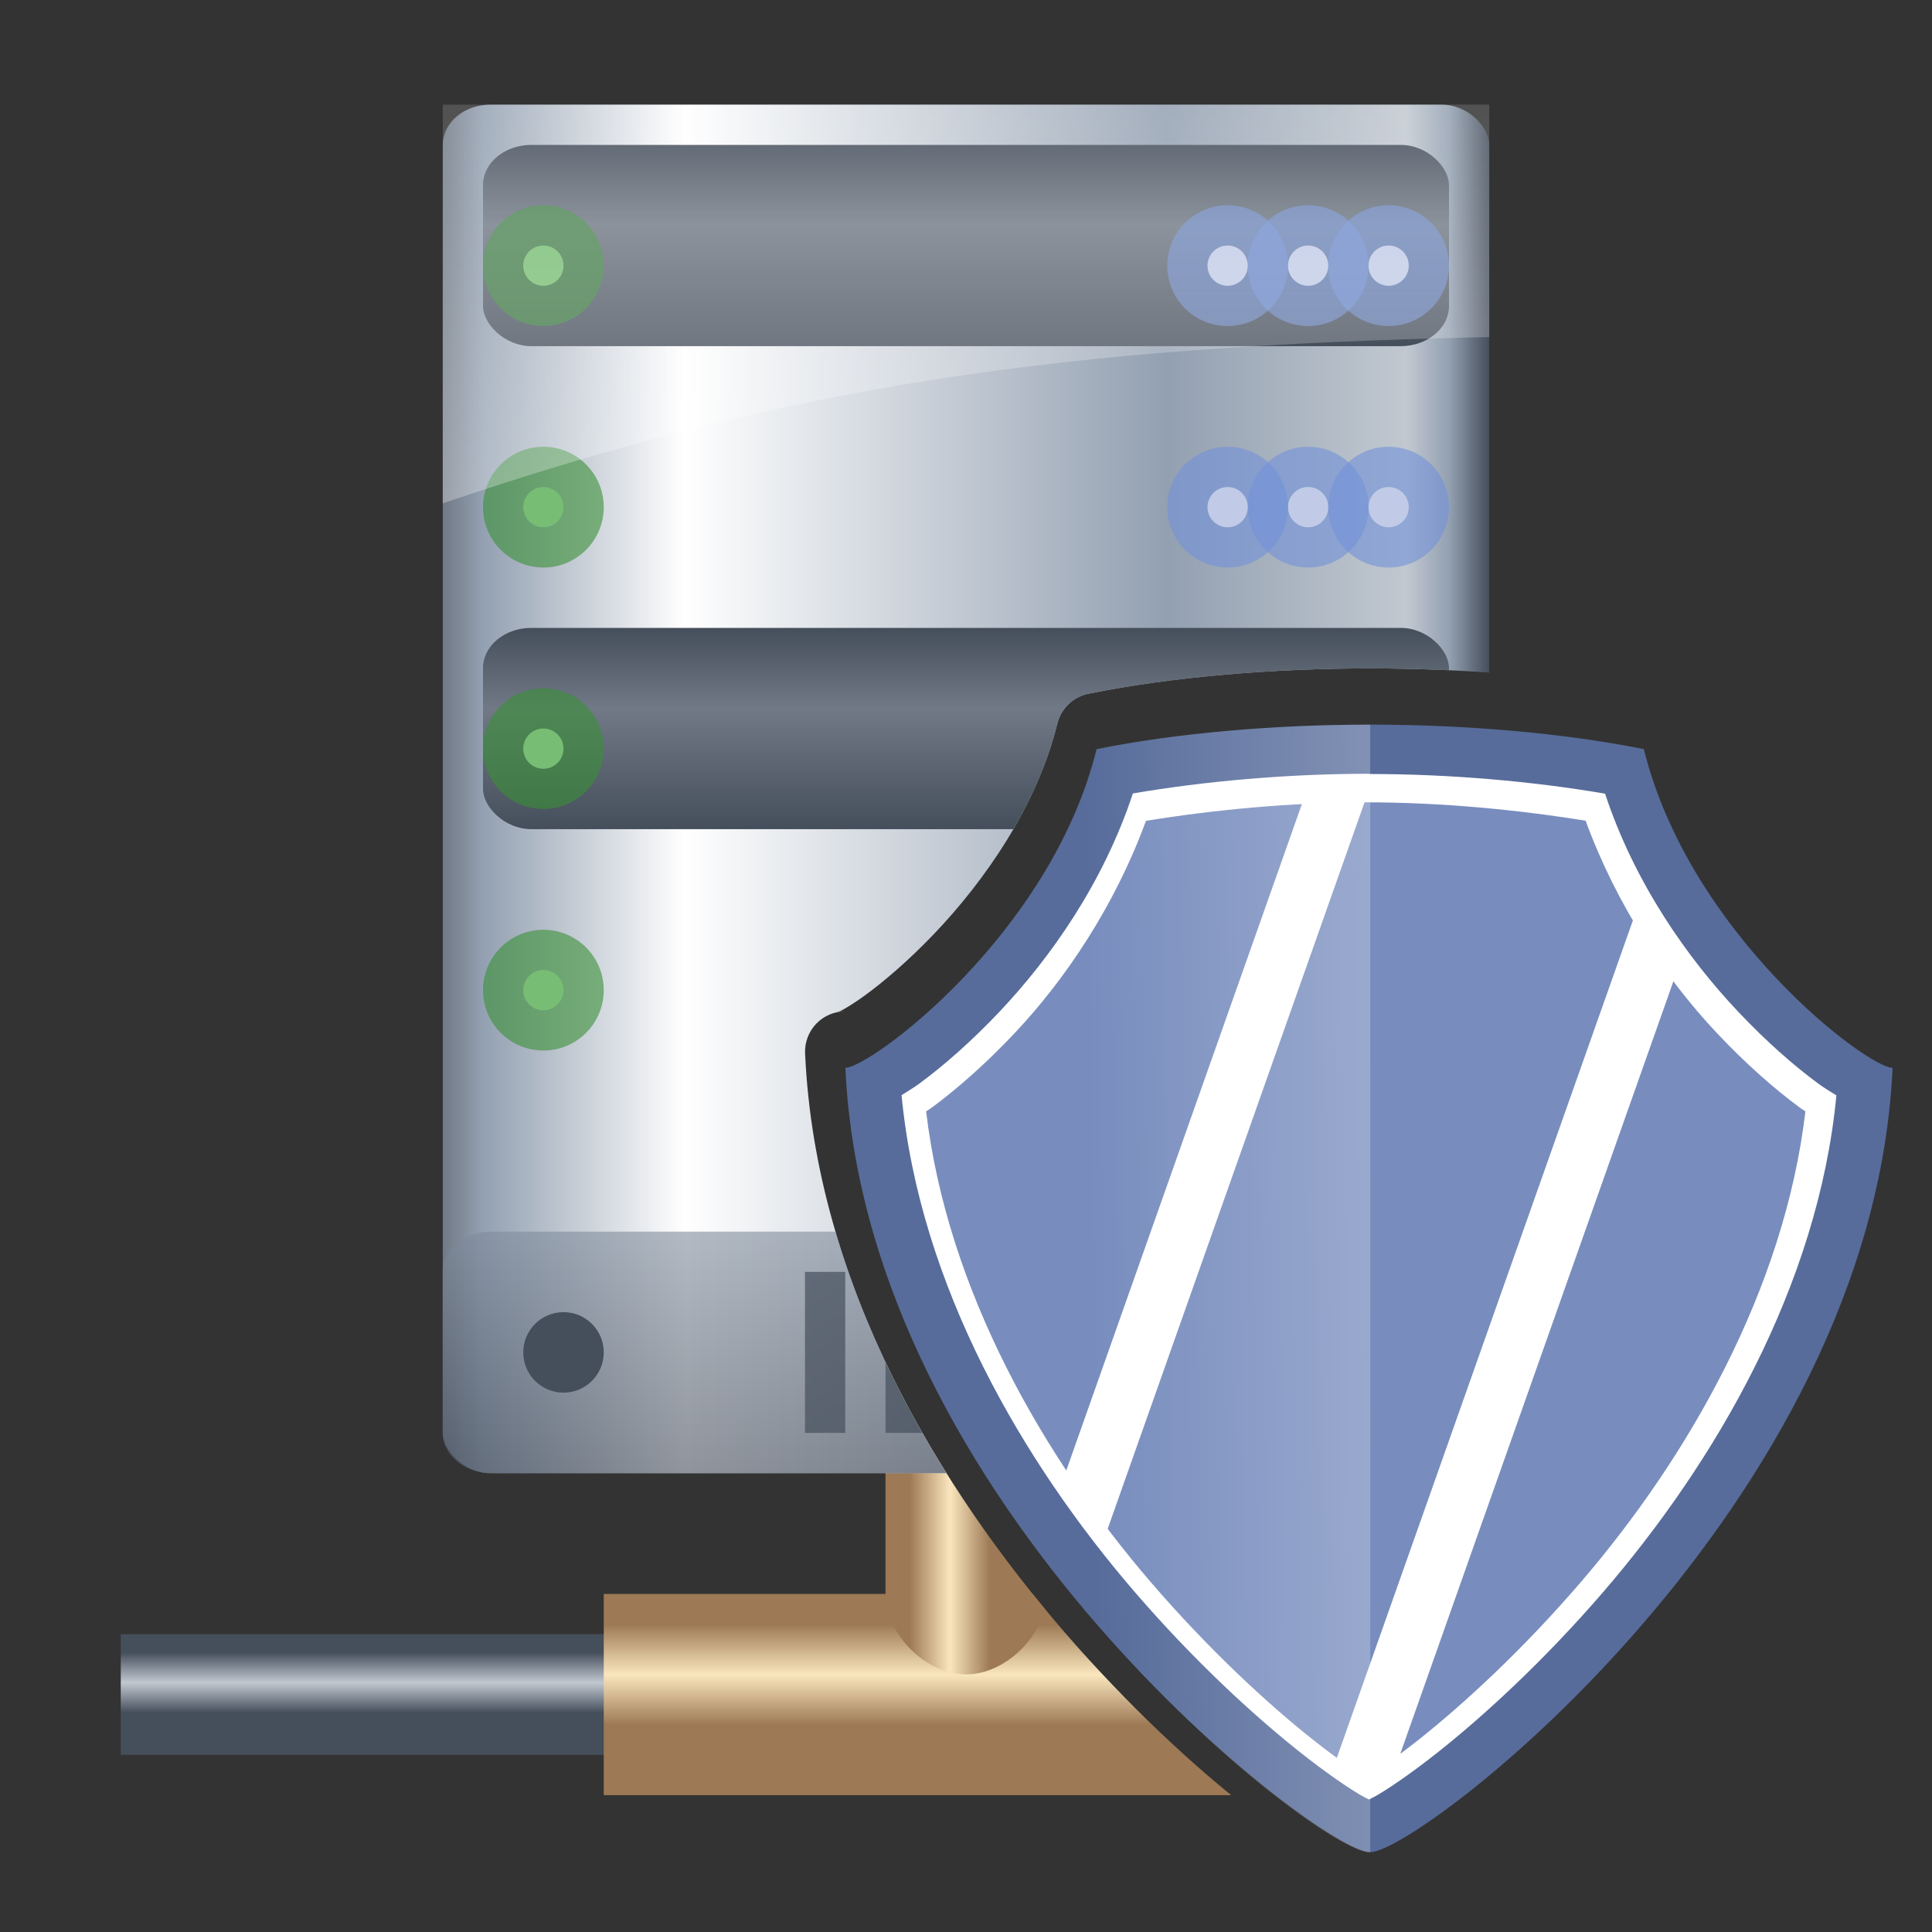 <?xml version="1.0" encoding="UTF-8" standalone="no"?>
<svg
   width="48"
   height="48"
   version="1.0"
   id="svg77"
   xmlns:xlink="http://www.w3.org/1999/xlink"
   xmlns="http://www.w3.org/2000/svg"
   xmlns:svg="http://www.w3.org/2000/svg">
  <rect width="100%" height="100%" fill="#333333" stroke="none"/>
  <defs
     id="defs26">
    <linearGradient
       id="b">
      <stop
         stop-color="#fff"
         offset="0"
         id="stop1" />
      <stop
         stop-color="#fff"
         stop-opacity="0"
         offset="1"
         id="stop2" />
    </linearGradient>
    <clipPath
       id="m">
      <path
         transform="matrix(.301 0 0 .302 18.58 -52.61)"
         d="m24 20c-3.034 0-6.13 0.303-8.852 0.75-1.271 3.507-3.268 6.478-5.273 8.633-1.194 1.283-2.354 2.305-3.357 3.055-0.089 0.067-0.141 0.093-0.221 0.146 0.848 7.291 4.752 14.13 9.037 19.17 2.317 2.727 4.686 4.942 6.529 6.422 0.874 0.701 1.606 1.211 2.137 1.543 0.531-0.332 1.263-0.842 2.137-1.543 1.843-1.48 4.213-3.694 6.529-6.422 4.284-5.044 8.187-11.88 9.035-19.17-0.08-0.054-0.13-0.08-0.219-0.146-1.004-0.75-2.164-1.771-3.357-3.055-2.005-2.156-4.003-5.129-5.273-8.637-2.722-0.447-5.818-0.75-8.852-0.75z"
         fill="#fff"
         id="path2" />
    </clipPath>
    <linearGradient
       id="k"
       x1="24.13"
       x2="12.82"
       y1="34"
       y2="34.18"
       gradientUnits="userSpaceOnUse"
       xlink:href="#b" />
    <linearGradient
       id="i"
       x1="36"
       x2="36"
       y1="1047"
       y2="1050"
       gradientTransform="matrix(.802 0 0 1 .595 -1009)"
       gradientUnits="userSpaceOnUse">
      <stop
         stop-color="#454e5b"
         offset="0"
         id="stop3" />
      <stop
         stop-color="#454e5b"
         offset=".15"
         id="stop4" />
      <stop
         stop-color="#c1c8d0"
         offset=".4"
         id="stop5" />
      <stop
         stop-color="#454e5b"
         offset=".65"
         id="stop6" />
      <stop
         stop-color="#454e5b"
         offset="1"
         id="stop7" />
    </linearGradient>
    <linearGradient
       id="g"
       x1="19.31"
       x2="19.31"
       y1="1046"
       y2="1051"
       gradientTransform="translate(0 -1009)"
       gradientUnits="userSpaceOnUse"
       xlink:href="#c" />
    <linearGradient
       id="c">
      <stop
         stop-color="#9d7955"
         offset="0"
         id="stop8" />
      <stop
         stop-color="#9d7955"
         offset=".15"
         id="stop9" />
      <stop
         stop-color="#fae6be"
         offset=".4"
         id="stop10" />
      <stop
         stop-color="#9d7955"
         offset=".65"
         id="stop11" />
      <stop
         stop-color="#9d7955"
         offset="1"
         id="stop12" />
    </linearGradient>
    <linearGradient
       id="h"
       x1="22"
       x2="26"
       y1="1045"
       y2="1045"
       gradientTransform="matrix(1 0 0 .681 0 -676.7)"
       gradientUnits="userSpaceOnUse"
       xlink:href="#c" />
    <linearGradient
       id="f"
       x1="11"
       x2="37"
       y1="1032"
       y2="1032"
       gradientUnits="userSpaceOnUse">
      <stop
         stop-color="#707985"
         offset="0"
         id="stop13" />
      <stop
         stop-color="#93a0b1"
         offset=".038"
         id="stop14" />
      <stop
         stop-color="#fff"
         offset=".231"
         id="stop15" />
      <stop
         stop-color="#93a0b1"
         offset=".692"
         id="stop16" />
      <stop
         stop-color="#c1c8d0"
         offset=".921"
         id="stop17" />
      <stop
         stop-color="#93a0b1"
         offset=".962"
         id="stop18" />
      <stop
         stop-color="#454e5b"
         offset="1"
         id="stop19" />
    </linearGradient>
    <linearGradient
       id="a"
       x1="29"
       x2="29"
       y1="1007"
       y2="1012"
       gradientUnits="userSpaceOnUse"
       xlink:href="#e" />
    <linearGradient
       id="e">
      <stop
         stop-color="#454e5b"
         offset="0"
         id="stop20" />
      <stop
         stop-color="#707985"
         offset=".4"
         id="stop21" />
      <stop
         stop-color="#454e5b"
         offset="1"
         id="stop22" />
    </linearGradient>
    <linearGradient
       id="j"
       x1="24.64"
       x2="24.64"
       y1="1017"
       y2="1006"
       gradientTransform="matrix(1.182 0 0 1 -4.364 0)"
       gradientUnits="userSpaceOnUse">
      <stop
         stop-color="#fff"
         offset="0"
         id="stop23" />
      <stop
         stop-color="#fff"
         stop-opacity=".502"
         offset="1"
         id="stop24" />
    </linearGradient>
    <linearGradient
       id="d"
       x1="23"
       x2="23"
       y1="1032"
       y2="1040"
       gradientUnits="userSpaceOnUse">
      <stop
         stop-color="#93a0b1"
         offset="0"
         id="stop25" />
      <stop
         stop-color="#454e5b"
         offset="1"
         id="stop26" />
    </linearGradient>
    <clipPath
       id="l">
      <path
         d="m-1e-7 1004v48h48v-21.43c-0.261 5.763-3.331 10.81-6.447 14.42-1.558 1.808-3.134 3.262-4.422 4.281-0.644 0.509-1.213 0.907-1.691 1.195-0.239 0.144-0.455 0.26-0.664 0.351-0.209 0.091-0.376 0.184-0.744 0.184-0.368 0-0.535-0.09-0.744-0.182-0.209-0.091-0.424-0.208-0.664-0.352-0.48-0.288-1.053-0.688-1.699-1.197-1.293-1.019-2.877-2.471-4.443-4.279-3.132-3.616-6.219-8.658-6.48-14.42a1.001 1.001 0 0 1 1-1.045c-0.369 0-0.206 0.038-0.078-0.031 0.128-0.069 0.33-0.194 0.565-0.365 0.47-0.342 1.085-0.866 1.713-1.523 1.257-1.315 2.558-3.172 3.068-5.232a1.001 1.001 0 0 1 0.773-0.74c2.1-0.423 4.602-0.629 6.99-0.629 2.389 0 4.89 0.206 6.99 0.629a1.001 1.001 0 0 1 0.773 0.74c0.511 2.065 1.799 3.923 3.041 5.238 0.621 0.658 1.228 1.181 1.691 1.522 0.232 0.171 0.43 0.296 0.555 0.363 0.091 0.05 0.129 0.042 0.033 0.035a1.001 1.001 0 0 1 0.885 0.939v-26.47z"
         id="path26" />
    </clipPath>
  </defs>
  <g
     transform="translate(0,-16)"
     id="g77">
    <g
       transform="translate(1e-7 -988.4)"
       clip-path="url(#l)"
       id="g70">
      <g
         transform="translate(-1e-7 1007)"
         id="g28">
        <rect
           x="3"
           y="38"
           width="33.67"
           height="3"
           fill="url(#i)"
           id="rect26" />
        <path
           d="m15 37h18v5h-18z"
           fill="url(#g)"
           id="path27" />
        <path
           d="m22 31h4v6c0 1-1 2-2 2s-2-1-2-2z"
           fill="url(#h)"
           id="path28" />
      </g>
      <g
         transform="translate(0,1)"
         id="g69">
        <rect
           x="11"
           y="1006"
           width="26"
           height="34"
           rx="1.182"
           ry="1"
           fill="url(#f)"
           id="rect28" />
        <g
           id="g36">
          <rect
             x="12"
             y="1007"
             width="24"
             height="5"
             rx="1.2"
             ry="1"
             fill="url(#a)"
             id="rect29" />
          <circle
             cx="13.5"
             cy="1010"
             r="1.5"
             fill="#3a8f36"
             opacity=".6"
             id="circle29" />
          <circle
             cx="13.5"
             cy="1010"
             r=".5"
             fill="#78bd74"
             id="circle30" />
          <circle
             cx="34.5"
             cy="1010"
             r="1.5"
             fill="#7191d9"
             opacity=".6"
             id="circle31" />
          <circle
             cx="34.5"
             cy="1010"
             r=".5"
             fill="#c1cbe7"
             id="circle32" />
          <circle
             cx="32.5"
             cy="1010"
             r="1.5"
             fill="#7191d9"
             opacity=".6"
             id="circle33" />
          <circle
             cx="32.5"
             cy="1010"
             r=".5"
             fill="#c1cbe7"
             id="circle34" />
          <circle
             cx="30.5"
             cy="1010"
             r="1.5"
             fill="#7191d9"
             opacity=".6"
             id="circle35" />
          <circle
             cx="30.5"
             cy="1010"
             r=".5"
             fill="#c1cbe7"
             id="circle36" />
        </g>
        <g
           transform="translate(0,6)"
           id="g44">
          <rect
             x="12"
             y="1007"
             width="24"
             height="5"
             rx="1.2"
             ry="1"
             fill="url(#a)"
             id="rect36" />
          <circle
             cx="13.5"
             cy="1010"
             r="1.5"
             fill="#3a8f36"
             opacity=".6"
             id="circle37" />
          <circle
             cx="13.5"
             cy="1010"
             r=".5"
             fill="#78bd74"
             id="circle38" />
          <circle
             cx="34.5"
             cy="1010"
             r="1.5"
             fill="#7191d9"
             opacity=".6"
             id="circle39" />
          <circle
             cx="34.5"
             cy="1010"
             r=".5"
             fill="#c1cbe7"
             id="circle40" />
          <circle
             cx="32.5"
             cy="1010"
             r="1.5"
             fill="#7191d9"
             opacity=".6"
             id="circle41" />
          <circle
             cx="32.5"
             cy="1010"
             r=".5"
             fill="#c1cbe7"
             id="circle42" />
          <circle
             cx="30.5"
             cy="1010"
             r="1.5"
             fill="#7191d9"
             opacity=".6"
             id="circle43" />
          <circle
             cx="30.5"
             cy="1010"
             r=".5"
             fill="#c1cbe7"
             id="circle44" />
        </g>
        <path
           d="m11 1006v9.906c8.625-2.933 15.36-3.906 26-4.132v-5.775z"
           fill="url(#j)"
           opacity=".3"
           id="path44" />
        <g
           transform="translate(0,12)"
           id="g52">
          <rect
             x="12"
             y="1007"
             width="24"
             height="5"
             rx="1.2"
             ry="1"
             fill="url(#a)"
             id="rect44" />
          <circle
             cx="13.5"
             cy="1010"
             r="1.5"
             fill="#3a8f36"
             opacity=".6"
             id="circle45" />
          <circle
             cx="13.5"
             cy="1010"
             r=".5"
             fill="#78bd74"
             id="circle46" />
          <circle
             cx="34.5"
             cy="1010"
             r="1.5"
             fill="#7191d9"
             opacity=".6"
             id="circle47" />
          <circle
             cx="34.5"
             cy="1010"
             r=".5"
             fill="#c1cbe7"
             id="circle48" />
          <circle
             cx="32.5"
             cy="1010"
             r="1.5"
             fill="#7191d9"
             opacity=".6"
             id="circle49" />
          <circle
             cx="32.5"
             cy="1010"
             r=".5"
             fill="#c1cbe7"
             id="circle50" />
          <circle
             cx="30.5"
             cy="1010"
             r="1.5"
             fill="#7191d9"
             opacity=".6"
             id="circle51" />
          <circle
             cx="30.5"
             cy="1010"
             r=".5"
             fill="#c1cbe7"
             id="circle52" />
        </g>
        <g
           transform="translate(0,18)"
           id="g60">
          <rect
             x="12"
             y="1007"
             width="24"
             height="5"
             rx="1.2"
             ry="1"
             fill="url(#a)"
             id="rect52" />
          <circle
             cx="13.5"
             cy="1010"
             r="1.5"
             fill="#3a8f36"
             opacity=".6"
             id="circle53" />
          <circle
             cx="13.5"
             cy="1010"
             r=".5"
             fill="#78bd74"
             id="circle54" />
          <circle
             cx="34.5"
             cy="1010"
             r="1.5"
             fill="#7191d9"
             opacity=".6"
             id="circle55" />
          <circle
             cx="34.5"
             cy="1010"
             r=".5"
             fill="#c1cbe7"
             id="circle56" />
          <circle
             cx="32.5"
             cy="1010"
             r="1.5"
             fill="#7191d9"
             opacity=".6"
             id="circle57" />
          <circle
             cx="32.5"
             cy="1010"
             r=".5"
             fill="#c1cbe7"
             id="circle58" />
          <circle
             cx="30.5"
             cy="1010"
             r="1.5"
             fill="#7191d9"
             opacity=".6"
             id="circle59" />
          <circle
             cx="30.5"
             cy="1010"
             r=".5"
             fill="#c1cbe7"
             id="circle60" />
        </g>
        <path
           d="m12.18 1034h23.64c0.655 0 1.182 0.446 1.182 1v4c0 0.554-0.527 1-1.182 1h-23.64c-0.655 0-1.182-0.446-1.182-1v-4c0-0.554 0.527-1 1.182-1z"
           fill="url(#d)"
           opacity=".6"
           id="path60" />
        <circle
           cx="14"
           cy="1037"
           r="1"
           fill="#454e5b"
           id="circle61" />
        <g
           fill="#454e5b"
           opacity=".7"
           id="g68">
          <rect
             x="20"
             y="1035"
             width="1"
             height="4"
             rx="0"
             ry="0"
             opacity="1"
             id="rect61" />
          <rect
             x="22"
             y="1035"
             width="1"
             height="4"
             rx="0"
             ry="0"
             opacity="1"
             id="rect62" />
          <rect
             x="24"
             y="1035"
             width="1"
             height="4"
             rx="0"
             ry="0"
             opacity="1"
             id="rect63" />
          <rect
             x="26"
             y="1035"
             width="1"
             height="4"
             rx="0"
             ry="0"
             opacity="1"
             id="rect64" />
          <rect
             x="28"
             y="1035"
             width="1"
             height="4"
             rx="0"
             ry="0"
             opacity="1"
             id="rect65" />
          <rect
             x="30"
             y="1035"
             width="1"
             height="4"
             rx="0"
             ry="0"
             opacity="1"
             id="rect66" />
          <rect
             x="32"
             y="1035"
             width="1"
             height="4"
             rx="0"
             ry="0"
             opacity="1"
             id="rect67" />
          <rect
             x="34"
             y="1035"
             width="1"
             height="4"
             rx="0"
             ry="0"
             opacity="1"
             id="rect68" />
        </g>
      </g>
    </g>
    <g
       transform="matrix(.618 0 0 .609 19.18 23.65)"
       stroke-width="1.631"
       id="g76">
      <path
         d="m34.65 18.96c-3.113-0.636-6.913-0.957-10.52-0.957v8e-6c-3.609 0-7.409 0.32-10.52 0.956-1.767 7.238-8.705 12.44-9.661 12.44 0.762 17.07 18.27 30.61 20.18 30.61 1.913 4.8e-5 19.33-13.54 20.09-30.61-0.957 0.01-7.798-5.197-9.565-12.43z"
         fill="#fff"
         id="path70" />
      <path
         d="m24.05 17c-3.773 0-7.746 0.335-11 1-1.847 7.567-9.102 13-10.1 13 0.796 17.85 19.1 32 21.1 32 2 4.9e-5 20.2-14.15 21-32-1 0.01-8.153-5.433-10-13-3.254-0.665-7.227-1-11-1zm-0.051 2.014c3.256 0 6.612 0.301 9.492 0.803 1.185 3.638 3.296 6.687 5.352 8.896 1.154 1.241 2.275 2.227 3.227 2.938 0.26 0.194 0.484 0.32 0.721 0.475-0.733 7.788-4.89 14.98-9.375 20.26-2.361 2.779-4.769 5.029-6.664 6.551-0.948 0.761-1.771 1.341-2.357 1.699-0.177 0.108-0.271 0.15-0.395 0.215-0.123-0.065-0.218-0.107-0.395-0.215-0.587-0.358-1.41-0.939-2.357-1.699-1.895-1.521-4.303-3.772-6.664-6.551-4.485-5.28-8.643-12.48-9.375-20.27 0.237-0.155 0.46-0.281 0.721-0.477 0.951-0.71 2.072-1.697 3.227-2.938 2.055-2.209 4.167-5.255 5.352-8.893 2.881-0.501 6.236-0.803 9.492-0.803z"
         fill="#576c9b"
         id="path71" />
      <g
         transform="matrix(3.317 0 0 3.316 -61.72 174.6)"
         clip-path="url(#m)"
         fill="#788dbe"
         id="g75">
        <g
           transform="matrix(.751 .002 -.001 1.082 25.98 -9.351)"
           fill="#788dbe"
           stroke-width="1.631"
           id="g74">
          <path
             transform="translate(0,-16)"
             d="m-6-19h5l-6 12h-5z"
             id="path72" />
          <path
             d="m0-35h5l-6 12h-5z"
             id="path73" />
          <path
             d="m6-35h5l-6 12h-5z"
             id="path74" />
        </g>
      </g>
      <path
         d="m24 17c0.017 0 0.034 0.002 0.051 2e-3v45.99c-0.015 0.001-0.037 0.01-0.051 0.01-2 5e-5 -20.2-14.15-21-32 1 0.01 8.153-5.433 10-13 3.254-0.665 7.227-1 11-1z"
         fill="url(#k)"
         opacity=".25"
         id="path75" />
    </g>
  </g>
</svg>
